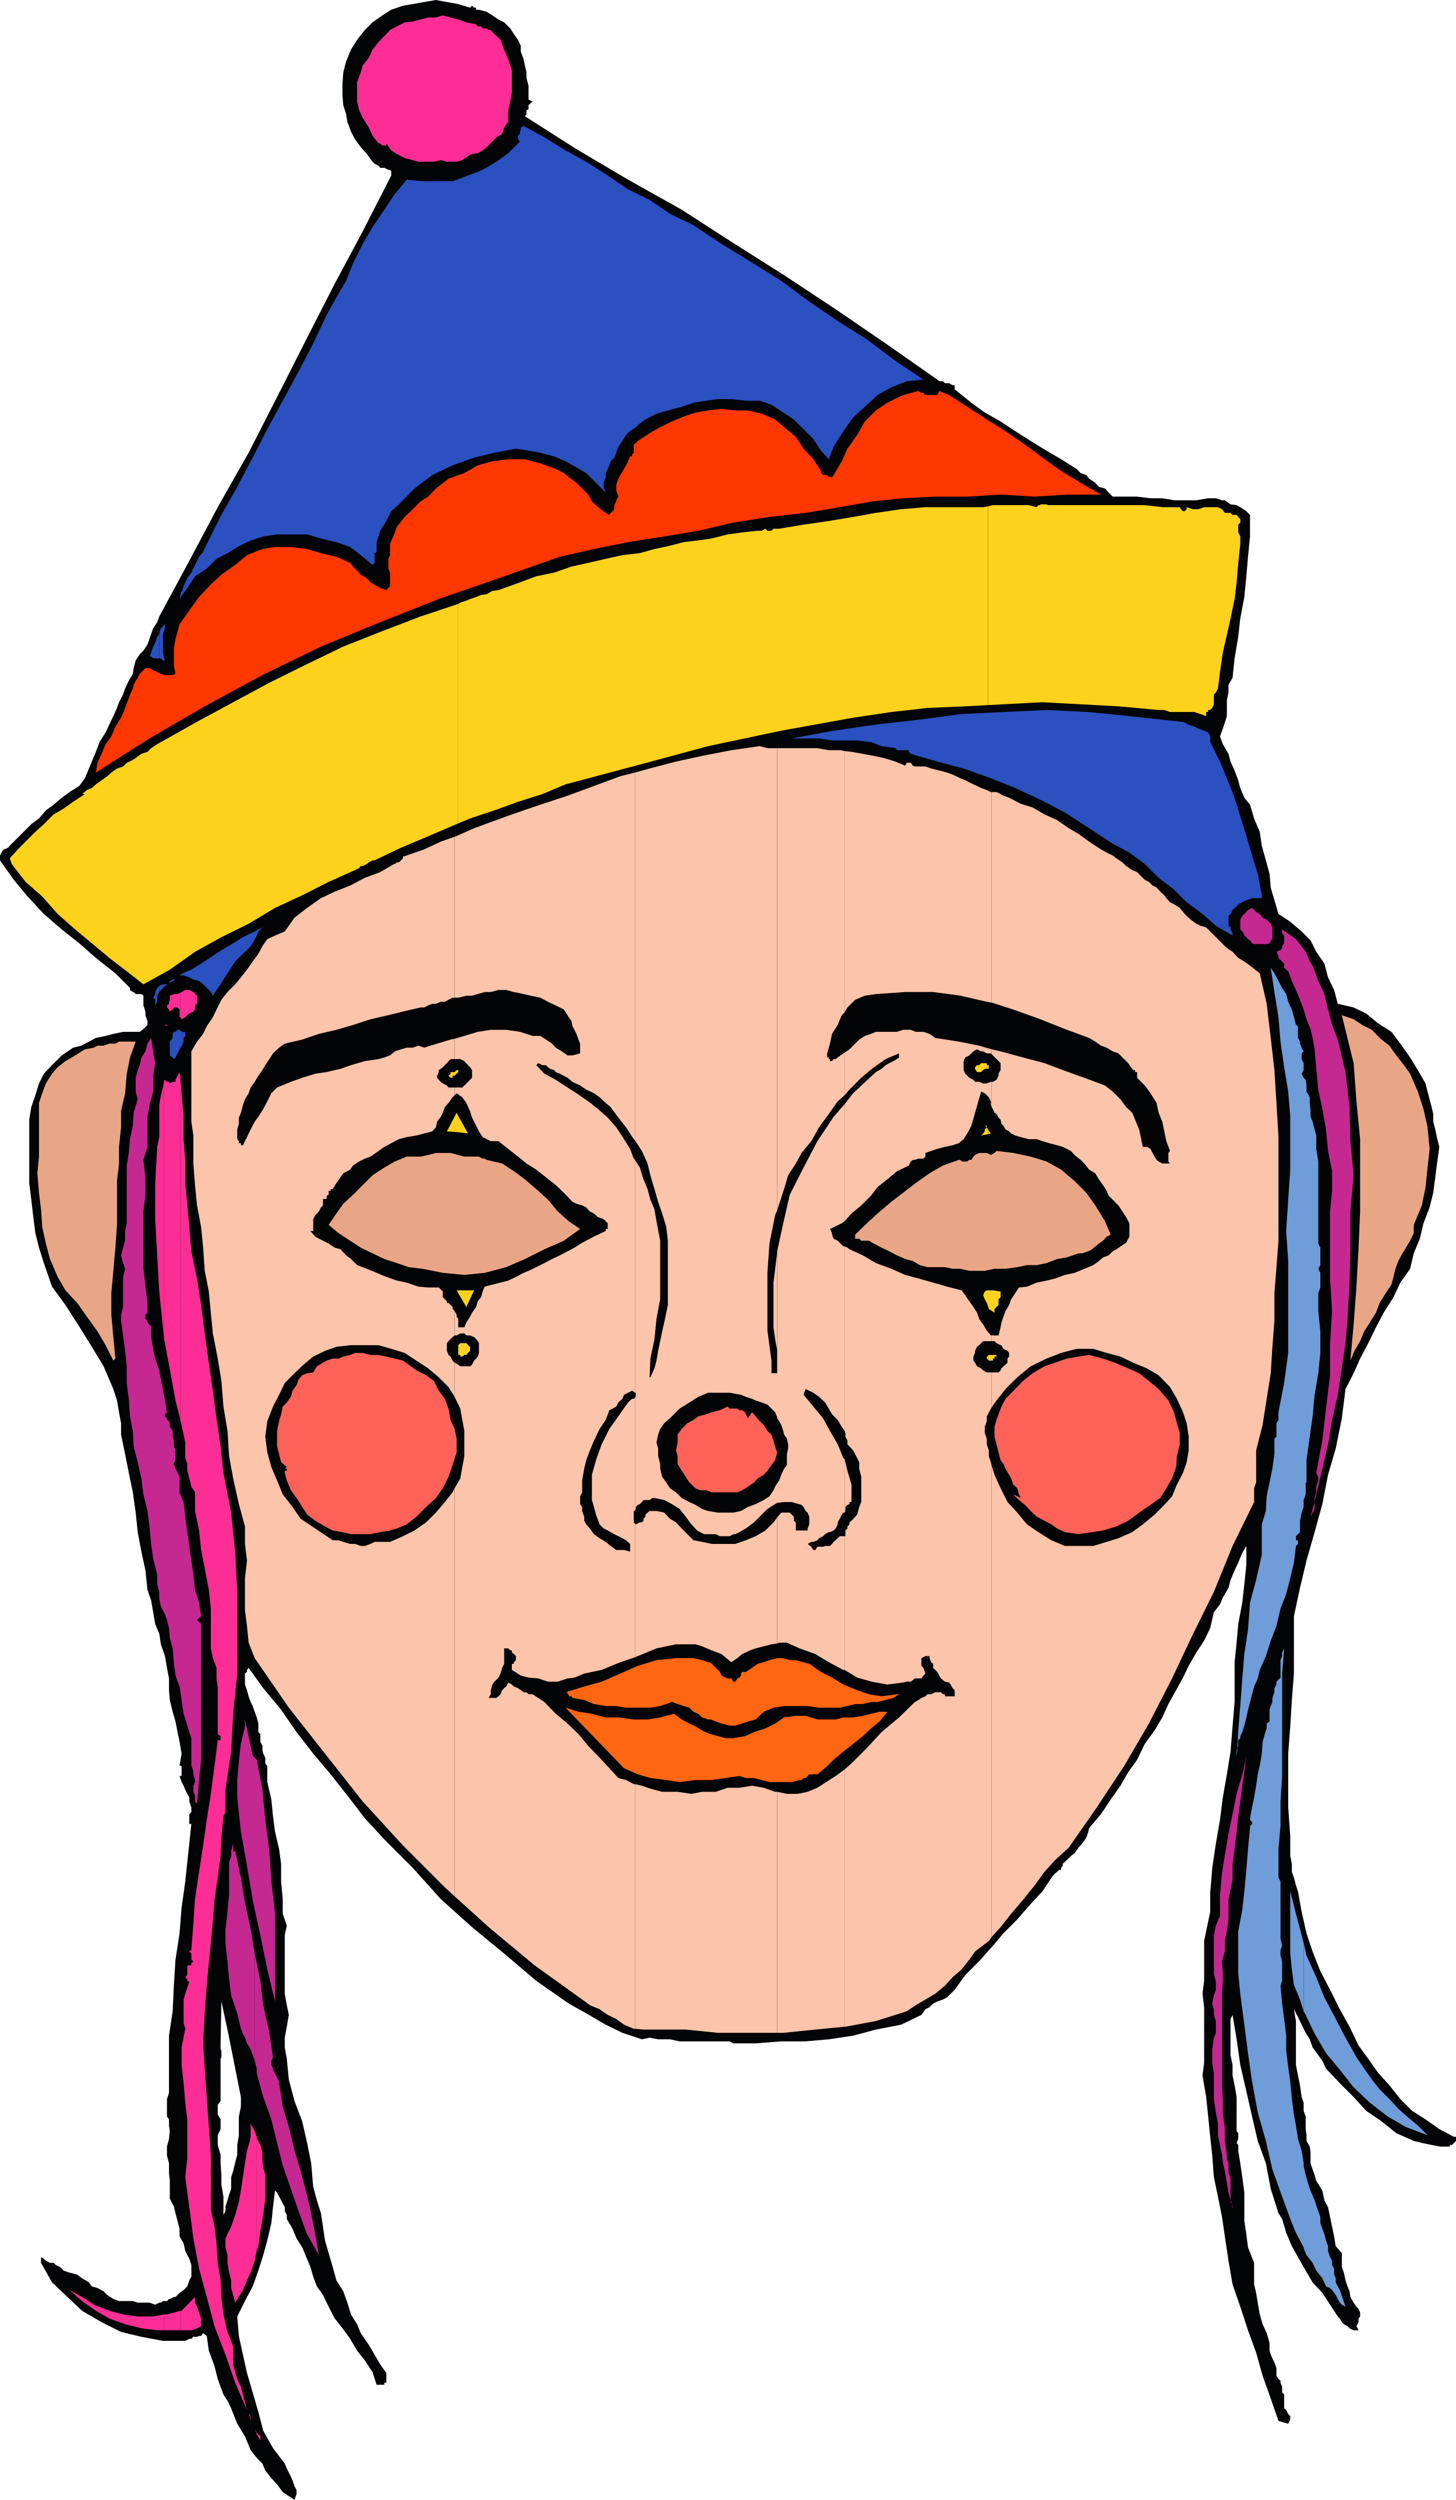 <svg xmlns="http://www.w3.org/2000/svg" width="358.398" height="615.098"><path fill="#030405" d="m56.2 591.098.698 1.5 1.5 3.8 1.899 3.102 1.402 3.398 1.5 1.899 1.399 1.402.699 1.7 1.5 1.898 1.402 1.5 1.399 1.902 1.5 1 1.402.899.5-1.399v-1l-.5-.902-.5-1.5-.402-.899-1-2-.5-1.199-2.899-3.8-2.402-4.301-1.2-4.598-1.398-4.8-1.402-4.802-1-4.5-1-4.601-.399-4.797 1.899-3.8 1.902-3.602 1.399-3.899 1.199-3.8 1-3.602 1-4.297.402-3.902.5-4.098.5.5.5 1 .5.898.399.801.5.899v1l.5.902v1L72 548.398l1 2.399L74.398 553l2 4.797.7 2.402.902 2.399 1.5 2.101 1.398 2.899 1.5 2.902 1.899 2.398 1.902 2.602 1.7 2.898 1.898 2.399 1.902 2.902 1 3.098h1.899v-.5h.5v-2.399l-1.5-2.101-1.399-2.399L90.797 577l-2-2.902-.899-2.2-1.5-2.398-.898-2.902-1-2.801-1.703-2.7-.899-3.3-1-3.399-.898-3.101-.5-3.399-.5-3.3-1-3.2-.902-3.3-.5-5.801-1-5-1.2-5.297-1.898-5-1.402-5.3-.5-5.102-.5-2.801v-2.399l.5-2.699.5-2.902-.5-2.399-.5-2.8v-14.399l.5-2.402-1-2.899v-3.601L69.199 463v-4.402L68.7 455l-1-4.3-.5-3.802-.402-4.101-1-4.297v-3.902l-.5-.7V432.5l-.5-1-.2-.902v-1l-.5-1v-1.899l-.5-.5v-2.101l-.398-1.5-.5-1.399-.5-1.402-.5-1-.5-1.399-.402-1.5-.5-1.398v-2.703l.5-.399v-.5l.402-.5 3.598 5 4.402 5.301L73 426.2l4.098 5.301 4.3 5.098 4.102 5.199 4.297 5.601 4.8 5.2 7 7 6.903 7.699 7.7 6.902 7.898 6.5 7.902 6.7 8 5.601 4.297 2.398 4.8 2.801 4.102 2 4.801 1.598 1.898-.399 2.102.399h2.898l2.399.5h12.3l.903.5h5.5l6.297-.5h6l5.703-.5 6-.899 5.598-1.5 6.199-1.199 5-2.402 1-1.399 1-.5.902-.898 1-.5 1.399-.5 1-.5 1.902-1.902 2.598-3.598 3.402-3.402 3.398-3.801L247 475.7l3.398-3.402 3.301-3.797 2.899-3.102 2.601-3.898.5-.5.5-.402.5-.5h.5v-.5l.399-.5v-.5l1-.899 1-1 .902-.699 1-1.402.898-1 1-1.399.5-1.5.2-.902 2.902-3.399 2.398-3.601 2.399-3.399 1.902-3.3 2.2-3.098 1.898-3.902 2.402-3.301 1.899-3.2 1.5-3.3 1.902-3.399 1.7-3.101 1.398-2.899 1.902-3.3 1.898-2.899 1.5-3.101.899-3.899 1.5-1.902.703-1.7 1.398-2.398.5-1.902 1-2.399.899-1.898 1-2.402 1-1.7V385l-.5 4.797-.5 4.5-1 5.3-.399 4.602-.5 4.801v9.797l-.5 6-.5 6.203-.898 5.598-1 5.699-.703 5.5-1 5.8-.899 6-.5 6.2v4.601l-.5 2.399-.5 2.402-.5 2.399v9.8l-.398 3.2.398 3.3v13.7l-.398 3.101.898 5.301.5 4.797.5 5 .5 4.601.399 5.301 1 4.801 1 5 .703 4.797.898 6 1 5.8 1.899 5.5 1.902 5.801 2 5.5 1.598 5.7 2 5.601 1.902 5.5 2.399.7.5-1v-.899l-.5-.5-.5-1-.5-.402v-3.399l-.5-.5v-1.402l-.399-1v-.5l-.5-.399-.5-.8v-1.899l-.5-1.402-.5-1-.402-.899-.297-1V576.5l-.703-2.402-1-2.2-.7-2.398-.5-2.902-.398-2.399-.5-2.101v-5.301L307.2 553l-.402-3.203-.5-3.297v-7l-.5-3.8-.5-3.403-.5-3.098v-1.402l-.399-.5.399-1v-1.399l-.399-.5V516l-.5-2.902-.5-2.399v-2.601l-.5-2.399v-8.902l.5-1 1 6 .899 6.3 1.5 6.5 1.402 6.2 1.399 6 2 5.5 1.199 6.3 1.902 6 .899 1.403 1 3.398L318 552.7l1.5 2.7 1.898 3.3 1.7 2.899 2.402 2.601 1.898 2.899 1.899 2.902.5.5.5.898.5.5.902.5.5.5 1 .5h1.2l-.5-1 .5-1v-.898l.398-.5v-1l-.399-.902-.5-.5-.699-1-.8-1.399-.2-1.402-.5-1.2-.5-1.5-.402-1.898-.5-1.402v-3.399l-1.5-1.699-.399-2.402-1-4.797-.5-2.402-.898-1.7-.5-2.398-1.5-2.402-.402-1.399-.5-1.402-.5-1.5V529.7l-.2-1.5-.8-1.402v-1.399l-.2-1.5v-3.101l-.5-1.399v-2l-.5-1.398-.398-2.902-.5-2.399-.5-2.601v-10.801l-.5-2.899 1 1.899.898 1.902 1 2 1 1.598.7 2 1.402 1.902 1 1.399.898 1.902 3.399 3.598 3.402 3.402 3.098 3.398 3.8 2.602 3.602 2.898 4.301 1.899 2 .5 2.398.5 2.102.402h2.398v-.402h.5l1-1v-1h-.5l-3.601-1.899-3.399-2.398-3.3-2.102-2.899-2.898-2.699-3.402-2.8-3.098-2.403-3.402-2.399-3.301-2.199-4.598-2.402-4.3-2.399-4.801L325 485l-1.902-4.8-1.5-4.5-1.2-5.302-.898-5-.5-1.5-.5-1.898-.5-1.402v-2l-.402-1.899v-5l-.5-7V431.5l.5-6.703.402-6.5.5-6.5v-14.098l1.5-7 1.598-6.699 2-7 1.902-6.902 1.398-7.2 1.899-6.5 1.5-7.398.902-7.203 2-3.899 1.598-3.601 2-3.797 1.902-3.902 1.899-3.598 2.402-3.8 1.7-3.602 2.398-3.399.902-3.8 1.5-3.602.898-3.797 1.5-3.902.899-3.598.5-3.8.5-3.903.5-3.598-.5-1.902-.5-2.399-.5-1.898v-1.902l-.399-1.7-.5-1.898-.5-1.902-.5-2-1.898-3.301-1.902-3.098-2.399-3.402-2.199-2.899-3.3-2.101-2.903-2.399-3.098-1.5-3.902-.898-.899-3.402-1.5-3.098-.898-3.402-2-2.899-1.402-2.8-2.2-2.2-2.8-2.402-2.899-1.899-1-3.398-.902-3.102L312.5 215l-.902-3.3-1-3.602-.5-3.399-1.399-3.3-1-3.399-1.402-1.703-1-2.399-.5-1.898-.899-2.402-1-2.2-.5-1.898-1.398-2.402-.703-1.899.703-1.902.5-1.5.5-1.598v-3.902l.398-1.899V168.5l1-1.703.5-4.797.899-5.3.5-4.5 1-5.302.5-5.101.402-4.797.5-5v-5.3l-.902-.903-1.5-1-.899-.5-1.5-.2-1.398-1h-.703l-1.5-.5h-1.899l-2.898.5H289l-2.902-.5h-2.899l-3.3-.398h-6l-1-1-.899-1-1.5-.402-.902-1-1.5-1-.7-.899-1.398-.5-1-1-3.8-2.398-3.602-2.102-3.899-2.398-3.8-2.402-3.602-2.399-3.899-2.199-3.3-2.402-3.598-2.899-.5-.402v-1h-.5l-.902-.5h-1l-.5-.5h-.899l-.5-.399L218 84.5l-12.3-8.402-12.7-8.399-12.5-7.902-12.703-8.2-13.2-7.398-12.699-7.5-12.699-8.101.399-.5v-1l.5-.2v-1l.5-.5.5-.398-1-.5v-3.402l-.5-1.899v-1.402l-.399-1.7-.3-1.5-.7-1.898v-1.402l-.699-1.5-1-1.399L125.598 7l-1.5-1.5-1.399-.703-1.5-1-1.402-.899-1.899-.5h-.699v-.5h-.5l-.5-.5-.5.5L112.797 1 110 .5l-2.703-.5-2.899.5-2.8.5-2.399.398-2.902 1-2.2 1.399L91.7 5.5l-1.902 1.898-1.899 2.399-1.5 2.402-1.199 2.899-.699 2.699-.203 2.8V23.5l.203 2.398.7 2.2.3 1.902.898 2.398 1 1.899 1.399 1.902 1.5 1.7 1.402 1.898.5.5 1 .5.399.5h1l1 .5H96l.297.402v1l-7 13.7-6.899 12.898-7 13.703L68.2 97.7l-7 13.698-5 8.801v380.2L59.297 516v2.398l-.5 2.399v4.601l-.399 2.399v2.402l-.5 1.899-.5 2.101-.5 1.5v2.899l-.5 1.402-.199.7v50.398"/><path fill="#030405" d="m56.2 540.7-.2.698-.5 1.5v1.2L55 545v-4.5l-.5-2.902v-2.399l-.203-2.902v-2.098l-.7-2.402v-2.399l.7-1.5V521.5l-.7-1.203v-2.399l.7-.898v-10.402l.203-.399v-1.5l-.203-.5v-1.402L54.5 492.5l1.7 7.898V120.2l-2.602 4.598-7 13.203-7.399 13.7-.5 1.398-1 1.5-.5 1.402-.402 1.2-.5 1.398-1 1.5-.899.902-1 1.5-.5 1.898-.199 1.399-1 1.703-.902 1.898-.5 1.5-1 1.899-.5 1.402-.899 2-1 2.098L26 180.2l-1.5 2.399-.902 2.402-1 2.398-.7 1.7-1 2.402-1.398 1.898-2.402 1.5-1.899 1.399-2 1.703-1.902 1.398-1.7 2-1.898 1.399-5.3 5.3-.399.5L1 209l-.5.5-.5 1v1.2l3.398 4.8 3.399 4.098 4 4.3 4.402 3.801 4.301 3.399 4.098 3.601 4.8 3.801L32 243.098v.5l.7.5h.198l.5.5h1.399l.5.402v2.398l.5 1.5v.899l.5 1.5v.902l-1 1-.899.7h-4.101l-2.399.5-1.898.5-2.402.5-1.7.898-1.898 1-2 .5-2.8 1.902-2.403 2.399-2 2.101-1.2 2.399L8.7 269.5l-1 2.898-.5 3.102v15.598l.5 4.101.5 4.301.5 3.898.899 3.602 1.199 3.797 2 5.8 3.3 4.5 3.403 5.301 3.098 5L25.5 336.2l2.398 5.598.899 2.8.5 2.903.5 2.7v2.8l1 4.797.902 4.601 1 4.801.7 5 .5 4.801.898 4.797 1 4.601.5 4.801.902 2.598.5 2.902.5 2.899 1 2.402.399 2.598 1 2.902.5 2.898.5 2.602v2.898l.199 2.399.703 2.902.7 2.399.5 2.601.5 2.399.5 2.902-.5 2.898.5.2V437h-.5l.5 1.5.5.898.398 1 .5 1 .5.899v1l.5 1.402v1.2l-.5.5v2.398h.5L45.598 463l-.899 6.398-.5 6.301-1 6.5-.402 6.399-.297 6.3-.902 6V515l-.5 1.5v4.297l.5.703v1.5l.199 1.398-.2 1.899-.5 1.902v2.2l.5 1.898v2.402l.2 1.899V541l1 1.898.402 1.7.5 1.902.5 1.898v1.899l1 1.703.399 1.898 1 1.899.5 1.5v2.902l-.5.899-.5 1.5-.899.902-1 .7-1 1h-.402l-1 .5h-.2l-.5.5h-1l-.5.398H39.2l-1 .5-1.402-.5h-2.899l-1.199-.399h-3.402l-1.399-.5-1.5-1-.898-.902L24 563l-1.402-.402-.7-1-1.699-1-1.199-.899-1.902-.5-1.5-.5-.399-.5-.5-.402-1-.5-.5-.5h-.902l-1-.5-.5-.5-.7-.399v1.399l2.7 4.8 3.8 3.602 3.602 3.399 4.801 2.8 4.797 2.399 5 1.203 5.3 1h5.5l1-.5h.5l.5-.5h.903l.5-.203h.5l.5-.7.898.7.5 3.601 1.399 3.801.8 3.2 1.403 3.8 1.2 1.899v-50.399"/><path fill="#ff3700" d="m231.2 96.2 2.398 1 4.5 2.898 4.8 3.101 4.602 2.899 4.797 3.3 4.3 3.2 4.602 3.3 4.801 2.899 5 2.902h-8.402l-7.899.5-8.402-.5-8.2.5H230.2l-7.902.399-7.7.8-7.898 1.399-8.402 1.402-8.899 1-8.898 1.399-8.602 2L163.5 132l-8.902 1.398-8.399 1.7-8.402 1.902-15.098 5.297L108 147.398l-14.402 5.7-14.598 6-14.402 7-14.2 7.699-13.601 7.902-13.2 8.399.403-2.399 1-2.199 1-2.402 1.398-1.899 1-2.402 1.399-2.2 1-2.398.902-2.402.301-.899.7-1.5.198-.898.5-1 .5-.703.5-1 1.399-1.399h1l.902.5 1 .5.899.399 1 .3H42.5l.7-.3-.403-1.899v-4.3l.402-2.399 1-3.601 2.399-3.399L49 146.9l2.898-3.102 2.602-2.399L57.898 139l2.899-2.402 3.8-1.5 3.102-.5h3.899l4 .5 3.402 1 3.797.902 3.402 1.5.7.898 1 1 .898 1 1.5.899.902 1 1.5.902.899.5 1.5.5.902-1v-3.3l-.402-1V137.5l.402-.902v-2.7l1-2.398.7-1.902 1.898-2.399 2-1.902 1.902-1.899 1.898-1.199 1.899-2 3.101-2.402 3.899-1.399 3.3-1.898 3.602-1 3.899-.5h4.101l3.801 1 3.797 1.398 2 1 1.203 1 1.898 1.399 1.399 1.402 1.5 1.5.902 1.7 1.5 1.398 1.899 1.402.902.5.297-.5.5-.402.402-.5v-1l.5-.899v-.3l.5-.899-.5-1.5v-1.402l.5-1.5.5-.899.899-1.5.5-.898.5-1 .5-1.203h.5v-.5l.402-.399v-2l.5-.398.5-.5 2.898-1.902 2.602-1.5 2.898-1.399 2.899-1.199 2.902-1 3.098-.5 3.3-.402L181 101h3.098l3.402.797 3.297 1.402 2.203 1.899 2.898 2.402 1.899 2.898 2.402 2.602 1.899 2.898v.5l.5.5h1l.402.5h.797l.402-.5 2-3.398 1.399-3.102L211 107l1.898-3.3 2.7-2.7 2.8-1.902 3.899-1.899 3.8-1 .7.5h.5l.5.5h2.902l.5-1"/><path fill="#fcc4aa" d="m111.898 466.598 8.399 7.601 11.3 9.399 11.7 8.402 1.902 1.398 2.399 1 2 1.399 2.101 1 1.899 1.402 2.402 1h.297V439H156l-1.902-1-1.899-.5-2.199-2.402-2.402-2.598-2.801-2.902-2.399-2.899-2.699-2.601-2.902-2.399-2.797-2.902-2.902-1.899h-1l-.5-.5h-.7l-1.398-1-1-.398-.5-.5-.902-.5-.5 1-.5.398-.5.5-.399 1-.5.5-.5.399h-1.902l.5-.899v-1l.402-1.398.5-.703 1-1 .5-1 .399-1.399.5-1v-3.8h1l.5.5H126v.5l.5.402.5.5v1l-.5.5v.398h-.5v1.5l2.2 1.399 1.898.5 2.402.203 2.398.797h2.399l2.402-.797 1.7-.203 2.398-1 4.3-.899L152.7 409l3.598-1.203v-32.899l-.297-.3v-2.801h.297v-27.899l-.297.301h-.402l-.5.399-.5.5-2.399 3.402-2.199 3.098-1.902 3.8-1.399 3.899-1 3.601v6.2l.5 1.699.5 1.902.899 2.399 1 1 1 .5.699.402.902.5 2 1 .899.5 1 .898v1.899l-1.5-.399H151.7l-1.402-1-1.2-1-1.5-.898-1.398-1-1-1.402-.902-1-.5-.899v-1l-.5-1.402v-1l-.5-.7V368.2l.5-1v-2.902l.5-2.899.5-2.101.902-2.399 1-2.398 1.399-2.902 1.5-2.2L150 347l.797-.402.902-.5.5-1 1-.899.399-1 2-1 .699.5v-57.3l-.297-.301-.902-2.399-1.5-2.402-1.899-2.899-2.101-2.398-2.399-2.102-2.402-1.898-2.899-2-2.199-1.402-2.902-1.899-2.797-1.5-2-2.101.5-.5 1 .5h.898l.5.5.5.402 1 .297.399.5 1 .402 1.902 1 1.2 1 1.898.899 1.5 1 1.902.902 1.399 1 1.5 1.398 1.199 1 1.902 2.602 1.899 2.398 1.902 2.899.297.3v-90.5l-3.598.903-13 4.797L133 198l-4.102 1.398-4.3 1.5-3.801 1.399-4.098 1.5-4.3 1.902-.5.2V245.5h.898l2-.5h1.402l1.399-.402 1.699-.5h1.5l1.902-.5h1.899l1.902.5 2.398.5 1.7.402 2.402.5 1.898 1 1.899.898 2 1 1.203 1.899.7 1 .198 1.203.5.898.5 1 .5 1.399.399 1v2.402l-1.899.5H139.7l-1.402-1-1.5-.902-.899-1-1.5-1-1.398-.899h-1.902l-3.098-1-3.402-.5h-3.801l-3.2.5-3.3 1-2.399.7v5h1.399l1 .5.902 1 .5.5.5.699v1.902l-1 1-.402.399-1 1h-1.899v1.902l.5-.5 1.399 1 1 1.398.902 2 .5 1.602 1.7 3.398.898 1.399 2 1h1.902l2.399 1.902 2.402 1.899 2.098 1.699 2.402 1.5 2.398 1.902 2.399 1.899 2 1.902 2.101 2.2 1 .5 1.399.398 1 .5.902 1 1 .5 1 .902 1.399.5 1 1v1.398h-.5v.5l-1.899.899-2 1-1.902 1-1.899 1.203-1.699.898-1.902 1-1.899.899-1.898 1-2 1-1.902.902-1.2.5-1.898 1-1.902.899-1.899.5-2 .5-1.902.5-.5 1.199-.399 1.402-.8 1-.399 1.399-1 1.402-.5 1-.902 1.398-.5 1.2h-1.5V324.5l-.399-.5v-.5l-.5-.902v6h.5l.899-.5h1l.5.5h.902l1 .402.5.5.399.5.3.5v2.398l-.3.899-.399.5-.5.5-.5 1-.5.402h-2.402l-.5-.402-.899-.5v8.402l1.399 2.899.5 2.8.5 2.7v6.199l-.5 2.703-.5 2.797-1.399 2.402v100.399"/><path fill="#fcc4aa" d="m111.898 366.2-.5 1-1.898 2.398-2.203 2.601-2.399 2.399-2.898 2L99.2 378l-3.2 1.398h-3.8l-1 .5-1.403.5h-1l-1.399-.5H86.2l-1.699-.5-1.203-.398h-1.399L74 373.7l-2-2.903-2.402-3.098-1.399-3.402L66.797 361l-1-3.602-.5-3.898.5-3.8 1.402-3.602 1.5-2.899 1.399-2.902 2.402-2.399 2.2-2.101 2.398-2L80 332.398l2.797-1 3.402-.398h7l3.098.898 3.3 1 2.903 1.899 2.898 1.902 2.602 2.2 2.398 2.398 1.5 2.402v-8.402l-.5-.5-.5-1-.5-.399-.398-1V330.5l.398-.5 1-1 .5-.402v-6l-.5-.5v-.5l-1-1H110v-.399l-1-1v-1.402l-1-1h-2.602l-2.398-.2-2.902-1-2.399-.5-2.601-.898-2.399-1-2.402-1-2.399-.902-1.5-1.5-1.199-.899-1.402-1.5-1.399-.398-1.5-1-1.398-.703-1.902-1-1.2-1.399h.7V300l.5-1 .902-.902.5-1 .5-.5V295h.898v-.8l.5-.2v-1h.5v-.402h.5l.899-1.5 1-1.399.703-1 1.7-.902.698-1 1.5-1 1.399-.7 1.402-.5 2-1.398 1.399-1 1.699-.902 1.902-1 1.899-.5 2.402-.399 1.898-.5 2-.5.899-1 .3-1.398.903-1.203.5-1 .5-1.399.898-1 1-1.398.5-.5v-1.902h-1.5l-.398-.5-1-.5-.5-.399-.5-.5-.402-.5v-.5l.402-.902v-.5l.5-.297.5-.402 1-1 .898-1h1v-5l-1 .199-3.3 1-3.2 1-1.398-.5-1.402.5h-1.5l-1.399.402-1.5.5-1.199 1-1.402.5-1.399.399-3.402.5-3.399 1-2.601.902-3.399.797-2.8.402-3.2 1-2.8 1-3.399 1.399L66.797 269l-1 2-1 1.898-1.2 1.899L62.7 276l-1 1.898-.902 1.899-1 2h-.5v-.5h-.5v-.5l-.399-.5v-2.399l.399-1.398V275l.5-1.203.5-1.899.5-1.398.902-1.5.5-1.402 1-1.399.899-1.5 1-1.402.699-1.2 1-1.5.902-1.398 1.5-1.402 1.399-1 4.3-1 4.102-1.399 4.297-1 4.101-1.199 4.301-1.402 4.399-1 3.601-.899 4.301-1h.898l1-.5 1-.398h.899l1.203-.5h1l.898-.5 1-.5h.5v-39.602l-3.398 1.2-4.102 1.902-4.3 1.5-.5.2H99.2v.5l-1 1h-.5l-.5.398H97l-3.402 2L89.797 216l-3.598 1.898-3.8 1.5L79 221l-3.402 2.398-3.098 2.399-2.402 3.402-2.399 1-1.902.899-1.2 1.699-1 1.902-1.398 1.899-1.402 2-1.5 1.902-1.399 1.7L56 244.097 54.5 246l-1.203 2.398-.899 1.899-1.5 2.203-.898 1.898-1.5 1.899-1.402 2.402V276l.5 3.398v6.899l.402 5.3.5 5 1 5.301L50 307l.398 5.7 1 5.097.5 5.203.5 5.098 1.2 6.199.902 5.5.5 6.3 1 6 .398 6.2 1 5.5 1.399 6.3 1.5 5.5v4.301l.5 4.102-.5 4.297v7.902l.5 3.899.402 4.101L62.7 408l8.399 12.2L80 431.5l9.297 11.797 9.902 10.8 10.301 10.301 2.398 2.2V366.199M156.297 499.2l2.101.198h10.399l7.902.801h14.598v-59.3h-.5l-2.797-1-2.902-.5-3.098.5h-2.902l-2.899 1h-3.402l-2.598.5-3.402-.5H163l-1.902-.5-1.7-.5-1.398-.5-1.703-.399v60.2m0-91.403.703-.297 4.598-1.902 2.402-.5 2.398-.5h4.801l1.598.5 2.402 1 2.399.902 2.402 2 1.5-1 1.2-1 1.898-.902 1.402-.5 2-.5 1.898-.5 1.399-.2v-31l-.899 1.2-2 2L186 378l-2.402 1-2.598.898h-5.8l-2.403-.5-2.098-.398-2.902-2.902-1.399-1.5-1.5-.899-1.398-1.5-1.902-.402h-1.7l-.5.402-.5.5v.5l-.5.5v.5l-.398.399h-.5l-1 .5-.203-.2v32.899"/><path fill="#fcc4aa" d="m156.297 371.797.203-.5v-.5l.5-.5.5-.2.5-.5.398-.5h1.5l.7-.5h.5l2.402.5 1.898 1 1.899 1.2 1.5 1.902 1.402 1.899 1.399 1.5 1.699.902h2.902l1 .5h2.399l.902-.5h.5l1-.5 1.598-.902 2-1.5 1.402-1.399 1.898-1.902 1.899-1.2.5-.3V365l-.5.797-.399.902-1 1.5-1.398.899-2 1-1.902.699-1.7 1-1.898.402h-3.8l-2.403-.402-1.5-.5-1.598-1-1.5-.7-1.902-1-1.399-1.398-1.5-1-.898-1.402-1-1.399-.5-2V360.2l-.5-1.902v-1.899l-.402-1.398.402-2 .5-1.402 1-1.399 1.898-1.699 1.899-1.902 2.402-1.5 2.2-1.399 2.398-1h5.3l2.801.5 1.2.5 1.5.5.902.399 1.5.5 1.398.5 1 1 .899.902.5 1.2v-10.802h-1.399v-3.101l-1-7.399V313.2l.5-7.199 1.399-7 .5-1.203v-113.7h-2.399l-1.898-.5-7 1-7.203 1.403-6.399 1.398-6.5 1.7-3.601 1v90.5L158 283.2l1.398 3.098.7 2.902 1 3.399.902 3.101 1 2.899 1 3.3.398 3.399v15.8L164 323l-.5 2.398-.5 2.2-.5 2.402-.5 2.398-.402 2.399-.5 1.902-1 2.2h-.2l.2-4.602 1-4.797.5-5 .902-4.8v-14.403l-.902-4.797-.5-2.902-1-2.399-.7-2.601-1-2.399-.898-2.902-1.203-1.899V342.7h.203v1l-.203.2v27.898m35 128.402h1.5l7.902-.802 7.2-.699v-63.3l-2.2 1.601-4.5 2.898-2.402 1-2.399.5H193.7l-2.402-.5V500.2m-.001-95.802.5-.199h1.902l3.098 1.399 3.902 1.402 3.301 2 3.598 1.898h.3V378H206.7l-.5.5-1 .898-.402.5-.5.5h-1.2l-.5.2H201.2l-.5.8h-.5l-.5-.8-.902-.7.902-.5h.5l1-.398.399-.5 1-.5.5-.5.902-.5h.297l.902-.402.5-.5.5-1v-.5l.5-.899.5-1 .399-.5h.3V359l-.3-.203-1.399-3.399-1.902-3.3-1.7-3.098-2.398-2.902-2.402-2.899.5-1.402 1.902.902 1.399 1 1.5 1.399.902 1.5.797 1.402 1.402 1.398 1 1.7.7 1v-45.399h-.301l-.899-.902-.5-.5-1-.5-.402-1v-.399l-.5-1L207.2 301l.7-.5v-28.8l-2.7 3.097-4 6-3.402 6.5-3.399 6.703-1.601 7-1.5 6.898V349l.5.7.5.898.5 1.5.203.902.7 1 .3 1.398v1l-.3 1.399v2.703l-.7.898-.703 1.5-.5 1.399-.5.703v4.797l1.703-.2h1.898l2.399.7.5.5.5 1 .5.402.402 1v1.899l-.402 1v.5h-2.899v-2l-.5-.399v-1l-1-1h-2.101l-1 1.2v31"/><path fill="#fcc4aa" d="m191.297 308.2-.899 7.398v11l.399 2.902.5 2.7v-24m0-10.403 1.703-5.2 1-3.398 1.898-2.902 1.399-2.598 2.402-2.902 1.899-3.399 2.402-3.3 2.2-3.098 1.698-1.5V259l-.3.2-1.399 1-.5.398h-.5l-.402.5h-.5v-.5H204v-.399h-.402v-1l.699-2.402.5-2.399 1.402-2.199 1-2.402.7-.7v-64.3l-1.2-.2H204l-2.8-.5h-9.903v113.7M207.898 498.7h.2l7.5-1.403 7.601-2.399 2.2-1.5 2.398-1.398 2.402-1.402 2.399-2 1.902-2.098 2.2-1.902 1.898-2.399 1.402-2 3.398-2.601.7-1V360.699l-.2-.902-.5-1.5v-1.399l-.5-1.5V354l-.5-1.402v-1.5l.5-1.399V348.5l1.2-2.203v-8.598h-1.2l-.898-.5-.5-.5-1-.5-.5-.902-.402-.5v-1l.402-.899v-.5l.5-1 .5-.398 1-1h2.098v-1.402h-.2l-1-1.2-.898-1.5-1-1.398-.5-1.5-.902-1.402-1-1.399-1-1.5-.899-1.199-3.601-.902-3.399-1-3.601-1-3.301-.899-3.399-1.5-3.8-1.402-3.2-1.899-3.3-1.5-.5-.398-.7-.3v45.398l.2.5v.902l.5 1v.898l.5.5.902 1 .5.899 1 2v1.601l.5 2v6.2l-.5 1.199-.5 1.902-1.402 1.5-.5.399v.5l-.5.5v.5l-.5.5V378h-.2v32.898l3.102 1.899 3.598 1 3.8.703 3.899-.5.902-.203h1l1-.797h1.598l.5-.703.5-.5-.5-1.399-.5-.5V408l1-.5h1v.5l.402 1 .5.398v1l1 1 .5.899.399.703 1 .797 1 .203.402.5.5.898.5.5v1.5h-2.402v-.5h-.5l-.5-.5h-1.399l-1 .5h-.902l-.5.5-1 .399-.7.5-.898.5-3.902 3.8L217 426.2l-3.602 3.899-3.8 3.8-1.7 1.5V498.7"/><path fill="#fcc4aa" d="m207.898 372.2.2-.403v-1l.5-.5.5-.2v-.5h.5v-4.3l-1-3.399-.7-2.898v13.2m0-71.7 1.7-1.902 2.402-2 2.398-2.399 1.602-2.101 2.398-1.899 2.399-2 2.902-1.402.5-1 .5-.399h.5l.899-.3h1.199l.5-.5v-.899l1.402-.5 1.5-.5 1.899-.5 1.902-.402 1.5-.5 1.2-1 .898-1.399 1-1.898 2.402-8.402.898.402 1 1 .5 1v.898l.2.5V266.2h-.2l-1 .399H242l-1-.399h-1l-.402-.5-1-.5-1-1-.399-.902v-2.2l.399-.898 1-.5 1-1 .902-.5 1 .5h.5l.898.5h1l.2.2v-1.2l-3.098-.902-5-1-5.8-.899-1.403-1-1.5-.5h-1.899l-1.199-.5h-1.902l-1.5.5h-5.2l-1.199.5-1.5.5-1.398.899-2.402 2.402-1.2.801v10.5l1.2-1.402L212 265.2l2.598-2.199 3.402-2.402 3.297-1.399v1l-.5.399-.899.5-1 .5-.898.5-1 .902-.5.297-.902.5L210 269l-2.102 2.7v28.8m0-51.402.7-1.2L210.5 246l2.398-1 2.7-.402 7.199-.5h6.902l6.7.902 6.5 1.5 1.199.2v-51.802h-.2l-1-.5-1.398-.5-1-.5-.902-.398-2-1-1.2-.5-1.898-.902-1.402-.5-1.899-.5-2-.5-1.402-.5h-2.598l-.5-.2-.5-.699h-1l-.402.7-2.399-1-2.898-.899-2.402-.5-2.7-.5-2.8-.5-1.7-.203v64.3"/><path fill="#fcc4aa" d="m244.098 476.598 2.199-2.399 2.601-3.3 2.899-3.399 2.902-3.602 2.399-3.3 2.601-2.899 3.399-3.101 6.902-9.899 6.797-10.3 6-10.301L288.5 413l5.098-10.8 5.199-10.5 4.601-11.302 5.301-10.8v-3.399l.5-1.402v-7.899l1.598-6.3 1-6.399 1-6.3.402-6.5.5-6.399v-6.8l.5-6.403.5-6.5v-25.5l-.5-8.399-.5-8.101-.902-7.899-1-8.398-1.7-7.5-2.398-1.902-1.402-1-1.5-.899-1.399-1.5-1.398-.902-1.203-1.2-3.899-3.898-1.398-.402-1-.5-1.402-1-1-.899-.899-1-.8-1L289 222.5l-1-.5-.902-1-.5-.703-1-.899-.899-1-1-.5-.902-.898-1-.5-1-1-.899-.902-1.199-.5-1.5-1-.902-.899-1.5-1-.899-.699-1.5-.703L271 209l-2.902-1.902-2.598-1.899-2.402-1.402-2.899-2-3.101-1.399-2.899-1.699-2.902-.902-2.899-1.5-1.398-.5-.703-.399-1-.5h-1.2V246.7l5.301 1.7 6.7 2.398 6 2.402 6 2.2 1.5.898 1.402 1 1.398.5 1.5.902 1.399.5 1 1 1.402 1.399 1 1.402.2.297h.5v.5h.5v1.402l1.898 1.899 1.402 1.902 1.5 2.398.5 2.399.899 2.203 1 4.797.902 2.402-.402.5v2.098l.402.5h-1.902l-.899-.5-.5-.399-.5-.8-.5-.899-.5-1-.902-.5h-1l-.5-2.402-.399-1.899-1-2.398-.699-1.703-1.5-1.399-1.402-1.898-1.899-1.902-1.898-1.5-5.102-1.899-5.3-1.902-4.5-1.7-5.301-1.398-5.5-1.5-2.2-.5v1.2l2.2 2.199v1.699l-.5.902v.5l-.5 1-.899.5h-.3v6.2l.3.5.399.898.5.3.5.903.5.5.203 1 .5.5.5.898.898.5.5.5 1 .5 1.399.399 1.902.5h2l1.399.5 1.699.5 1.902.5 1.399.402 2 1 .902 1 1.5 1.2.898.898 1.2 1.5 1.5.902.902 1.5 1 1.399.898 1.402.5 1.2 2.399 2.398 1 1.5.902 1.402.801 1.5v3.297l-.8 1.5-1.403.902-1 .7-.899.5-1 1-1.398.5-1 .898-1.402 1-2.2.902-2.398 1-2.402.5-2.399.899-2.101.5-2.399.5-2.402 1-2 .199-.899 1.402-1 1.5-.5 1.399-.898 1.5L247 324l-.5 1.398-.203 1.2-.5 2h-1.7V330h.7l.5.5 1 .5h.203l.5.898 1 .5.398.5v.899l-.398.5v1l-.5.5-.5.402-.5.5-.203.5-.5.5h-1.7v8.598l1.2-1.7 2.203-2.8 2.898-2.899 3.301-2.699 3.899-1.902 3.601-1.399 3.801-1h4.098l3.3 1 3.399.899 3.101 1.5 3.399 1.402 2.902 1.7 2.801 2.898 1.7 2.902 1.5 3.301.898 2.7.5 3.3v3.398l-.5 2.899-.899 2.601-1.5 2.899-1.199 2.902-1.902 2.098-2.399 2.402-2.902 2.399-2.598 1.902-3.402 1.5-2.899.898-3.3 1h-7L258.797 379l-3.2-2-2.8-1.902-2.399-2.899-2.398-2.601-1.703-3.399-1.5-3.3-.7-2.2v115.899"/><path fill="#c62892" d="m36.297 282.2-1 3.198.5 4.301V294l-.5 4.098v13.699l.5 4.8.5 4V323l-.5.5v1l.5.5v.398l.902 1V329l.5 2.898.5 2.399 1 2.902.399 2.2.5 2.398.5 2.8.5 2.903-.5.5v.5l.5.5v.398l.5.301.199.5v.899l.703 1v1.402l.297 1v1.398l.402 1v2.399l-.402.902.402 1.2 1 2v3.8l.5 1.399.5 1 .399 3.601.5 3.801.5 3.398.5 3.602.5 3.398L48 391.2l1 3.098.5 3.402-1 .899 1 1V433l-.5 5-.5 5.797-.5-.5v-1.5l-.402-.899v-1.5L48 438.5v-.5l-.402-1.402v-.801l-.5-1.399V427.7l-1-3.101-.899-2.899-.5-3.402-.5-3.297-1-2.703-.402-3.297-.297-3.402-.703-2.598-.2-2.402-.5-2-.5-1.399-1-1.902-.398-1.899V391.7l-.5-1.902v-2.399l-1-3.898-.5-3.602-.402-4.3-.5-3.801-1-4.098-.5-3.902-.899-4-1-3.899-.199-3.8L32 348.5l-.3-4.3-.5-3.903v-4.098l-.403-3.8-.5-3.801-.5-3.598v-1.5l.5-1.902v-7.399l.5-2-.5-1.402-.5-1.899.5-1.898.5-1.703v-2.399l.402-1.898v-14.203l.5-3.098.301-3.402.7-3.297.198-3.203 1-3.297-.5-1.902v-3.399l.5-1.902.5-1.2.399-1.898 1-1.5.5-1.902.902-1.399.5 3.301.5 2.899-.5 3.101v3.899l-.902 3.3-.5 3.102v7.2M62.7 507.098l.5 1.902v1.2l1.597 5.8 2 5.5 1.402 5.797 1.399 5.5 2 5.8 1.902 5.5 2.098 5.7 2.902 5.101-.902-5.101-1-5.2-1.2-5.097L74 534.2l-1.5-5-1.402-5.802-1.5-5-.899-5.8v-.399l-1-2-.5-.902V509l-.402-.902v-1l.402-.899-.902-6-1.5-6.8-.7-6-1.398-6.7v26.399"/><path fill="#c62892" d="m62.7 480.7-1-6-1.403-6.5-1-6.2-1.399-6.5h-.5v-1.902l-.5 1.902v1.2l-.5 1.5v8.097L56 470.398l-.5 4.301v3.598l.5 4.3.398 4.403.5 4 1.5 4.398.899 3.801.5 1.2.5 1 .5 1.398.902 1.402.5 1.5.5 1.399v-26.399m.001-10.801 1.398 6.301 1.699 8.399 1.902 7.902v-21.602L66.797 463l-.5-7.5-1-7.703-.7-7.399L63.2 433l-.5-.5v37.398m0-37.398-.5-.5-1.903-8.902v1.699l-1 4.3-.5 4.301-.399 4.602v4.297l.899 8.402 1.5 8.399 1.402 8.402.5 2.398V432.5M306 438.2l.297-2.403.5-3.797-.797 3.797v2.402m0-2.402-.203.8-1.399 4.801-1 5-1 4.801-.898 5.301-.703 4.5-.5 5.297v5.101l-1 2.399-.5 2.402v9.301l.5 2.2v1.898l-.5 1.402-.399 2 .399 1.398v1.399l.5 1.5v2.902l-.5 1.2-.399 2.8v3.399l.399 2.601v6.301l.5 3.297.5 2.703v2.898l.5 2.399.5 2.402.203 1.899.5 2.101.5 2.899.398 2.402.5 1.898V535.7l-.5-1v-2.601l-.398-.5v-1.2l-.5-3.601v-3.399l-.5-3.101V516.5l-.203-3.402v-22.5l.203-2.899V485.5l-.203-2.902.703-2.399v-2.601l.5-2.399.398-2.902v-5l1-4.797v-3.902l.5-3.598.5-4.3.399-3.802.5-3.601.5-3.899.203-1.199v-2.402m0-206.399.297.801.5.399.402.5.5.3.5.7.5.199h3.098l.703-.2.297-.699.402-.3v-2.899l-.402-.902-1-1-1-.5-.7-.899-.898-.5-1-1-1 .5-.402.5-.5.5-.297.2v4.3m0-4.3-.203.3-.5.899v2.402l.5.5.203.2v-4.301M322.598 373.2l.5-1 .5-.903v-1.7l-1 3.602"/><path fill="#c62892" d="m322.598 253.2.5 2.198.5 2.801L324 263l.5 5.098 1 4.8.898 5 .5 5.301 1 5V293l-.5 5.098v16.5l.5 8-.5 7.902v7.898l-1 8.2-.898 7.902-1.5 7.898.5 1v.899l-.5 1.5v1.402l-.402 1.399v1l.402-1.899 1.5-6.3 1.398-6 1-6 1.399-6.2 1-6.5.902-6.199.5-6 .5-8.902.2-8.598v-8.902l.8-8.899-.8-8.402-.2-8.399-1-8.601-1.902-8-1.399-3.598-1-3.8-.898-3.801-1.5-3.2-1.402-3.8-.5-.7V253.2m0-16.302-1.2-2.699-2.398-3.101-3.402-2.399v1l.5.5v1.899l-.5.699v.5l-.399.5-1 .402.5 1v.5l1.399 1.399v1l.5.5.5.402.902 2.398 1 2.2 1 2.402.898 2.398.7 2.399 1 2.402v-16.3m-19.7 304.499v.5l.301.301zm.302.802.198 1.398v-.7zm0 0"/><path fill="#2b50c0" d="m290.7 177.598.898.199 1 .5 1.402.5 1 .5 1.398.5 1 .402.5 1v1.399l2.399 4.8L302 191.5l1.898 4.797 1.399 4.601 1.5 4.801 1.402 4.801 1.399 4.5 1 5.297V221h-2.399l-1.402.5-2 1-.399.5-1 .898-.5 1-.5.5v2.399l.5.402v.5l.5 1v.5l-4.101-2.402-3.297-2.899-3.902-2.898-3.098-3.102-3.8-2.898-3.403-3.402-3.797-2.801-4.102-2.2-5.8-3.8-6-3.899-6-3.101-6.2-2.899-6-2.398-6.699-2.402-6.5-1.7-6.5-1.898-.5-.5v-.402h-2.902l-.399-.5-3.398-.5-2.602-1-3.398-.399h-6.203l-3.2-.5h-6.699l10.301-1.902 10.399-1.5 10.5-1.2 10.601-1.398 10.301-.5 10.598-.5 10.3.5 10.102 1 12.7 1.399m-251.5 66.5.898-1 .5-.5 1-.7-.5.301h-1l-.899.399v1.5"/><path fill="#2b50c0" d="m39.2 242.598-.5.5-.5 1v.5l-.5.902.5.5v1.398l.5-.898V245l.5-.902v-1.5m0-80.598h.398l.5.5h.5l-.5-1.5v-5l.5-1.402v-1l.5-1-.5 1-1 1-.399 1.199V162"/><path fill="#2b50c0" d="M39.2 155.797V156l-.5.7-.5 1.5-.5.898-.5 1.5-.403.902h.402l.5.5h1.5v-6.203M44.898 257l.301-.703v-.899l.399-.5v-1h-.7V257"/><path fill="#2b50c0" d="M44.898 253.898H44.7l-.5-.5h-.5l-.5.5h-.402l-.297.5v1l-.703.899v3.402l.703.5.297.399.402-.399 1-2 .5-.902.2-.297v-3.102M44.898 240h.301l1.399.5 1 .5 1.402.398 1 .801 1.898 1.899.5.902.899-1.402 1-1.399L55 241l1-1.5.898-1.402 1-1.5 2.399-2.399.5-.402.902-1 .5-.7.5-1 .5-.898.399-1 1-1 .699-.402-2.598 1.402-2.902 1.399-2.399 1.5-2.898 1.699-2.102 1.402-2.898 1.899-2.402 1.5-2.2.902v.5"/><path fill="#2b50c0" d="m44.898 239.5-.699.5h.7zm0-93.102 1.2-1.699L48 141.797l2.898-1.899 2.399-2.398L56 136.098l2.797-1.7L61.699 133l3.098-1 3.402-.5h7.399l3.402 1 3.797.898 3.402 1.2 2.598 2L91.699 139l.5-.5v-2.402l.5-.301v-2.399l.899-2.8 1.5-2.399 1.199-2.402 1.902-1.7L102 120.2l4.398-3.3 5-2.399 5.301-1.902 5-1.2 5.301-1 3.098.5 2.902.5 3.398.899 2.801 1.203 2.7 1.5 2.398 1.398 2.402 2.399 2.399 2.402-.5-1.402v-1l.5-1.399v-1l.5-1 .402-.898.297-1 .902-.902.5-1.2.5-1.5 1-1.398.899-1.5 1-.902 1.402-1 1-.899 1.398-1 2.7-1.402 2.8-.797 3.399-.902 2.902-1 3.098-.5 2.902-.399H180l3.598.399H187l2.898 1 2.899 1.902 2.601 1.7 4.801 4.8 1.899 2.898L204 113l1.2-3.102 2.398-3.8 2.402-3.399 2.898-2.601L216 97.199l3.398-1.902 3.801-1.5 4.098-.399-6.899-4.601-7-5.297L206.2 79l-7-4.8-6.902-5.102-7.7-4.801-7-4.297-6.898-4.602-5.8-2.8-5-3.399-5.301-2.601-5-3.399-5.301-3.402L139.199 37 134 33.797 128.898 31l-.699.398v.5l-.199.5v.5l-.5.5v.899l.5.5-2.902 2.902-2.899 2.098-3.402 2-3.598 1.402-3.8 1.399H104l-3.902-.399L97 48l-2.402 3.598-2.899 4.3L89.297 60l-2.399 4.797-1.699 4.3-2.402 4.102-2.399 4.301-3.3 7-3.598 6.898-3.902 7.2-3.801 7-3.598 7-3.8 7.199-3.899 6.902-3.602 7.2-.898 1.898L49 137l-1 2-.902 1.898-1 1.399-.899 1.902-.3 1v1.2"/><path fill="#2b50c0" d="m44.898 145.2-.199.198-.5 2 .7-1V145.2m-3.301 96.698.902-.5.7-.398h-.7l-.703.398-.2.5"/><path fill="#fdd21c" d="M112.797 333.098v.3h.5v.399h.5l.5-.399h.5l.402-.5.5-.5v-1l-.5-.398-.402-.5h-1.5l-.5.5v2.098m0-14.898 2 3.398 1.902-4.098h-3.902v.7m0-.7h-.399l.399.7zm0-38.902 2.402.3-2.402-4.3zm0-4-.399-.801-2.398 4.601 2.797.2v-4m0-11.098v-.203h-.399l-.5.5h-1v.402l-.5.5.5.5h.5v-.5h.5l.5-.5.399-.402v-.297m0-60.902 2.902-1.2 6-2 5.801-2.101 6-1.899 5.7-2.398 17.3-4.602 17.797-4.8 18-3.801 17.703-3.2 9.398-1.398 8.899-1 9.3-.402 5.602-.297v-48.902l-1.199.199h-14.203l-6 .5-6.2.902-5.597 1-6 1-6.203.899-6 1h-1.399l-.5.5h-1l-.5-.5-.898.5h-1l-3.8.402-3.602.5-3.899 1-3.601.5-3.301.398-3.899 1-3.3.7-3.598 1-4.3.5-4.102.902-4.301 1-4.098.898-4.3 1.5-4.399.899-4 1.5-3.902 1.402-1.399.5-1.5.2-1.402.8-1.399.2-1.199.5-1.5.5-.902.398-1.5.5-.5.3v54"/><path fill="#fdd21c" d="m112.797 148.598-9.297 3.101-9.402 3.598-9.598 3.8-8.902 4.301L66.297 168l-8.899 4.797-8.898 4.8-8.902 5-.899.5-1.5 1-.902.903-1.5.5-2.098 1.5-1.5.7-.902.898-1.5.5-1.399 1-1 .902L25 192l-1.402 1-1 .898-1.2.5-1.199 1h.7L18 197.297 15.598 199l-2.399 1.398-2.402 2.399-2.098 1.902-2.402 2.399L4.398 209l-2 2.2.5 1.398L6.297 217l4.101 3.598 3.801 4.3L18.5 228.7l4.098 3.399 4.3 3.601L31.2 239l4.098 3.2 6.5-3.602L48 234.199l6.5-3.601 6.7-3.301 6.5-3.899 6.698-3.101 6.5-3.297 6.5-2.902 1-.5.399-.5h.5l1-.5.5-.399.902-.5h.5l1-.5 5.5-2.601 5.7-2.399 5.601-2.402 2.797-1.2v-54M243.2 334.598l.198.199h1v-.5h.399v-.5h.5v-.399h-1.899l-.199.2v1"/><path fill="#fdd21c" d="m243.2 333.598-.302.199v.5l.301.3v-1m.001-12.199.198.7 1.399.902v-.902l1-1v-1.399l.5-.5v-1.402l-1.899-.297H243.2v3.898m0-3.898h-.302l-.5.297-.398.902.398 1 .5.899.301.8V317.5m.001-38.402.698-.2-.699-1zm0 0"/><path fill="#fdd21c" d="m243.2 277.898-.302-.5-.5.5v.5l-.398.5-.5.5 1.7-.3v-1.2m0-14.898h.198v-.902h-.199V263"/><path fill="#fdd21c" d="M243.2 262.098h-.302v-.5H241.5l-.5.5h-.5l-.5.5V263l.5.797h1l.5-.5.398-.297h.801v-.902m.001-88.598 3.8-.203 9.598-.5 9.402.5 9.297.5 9.902.902h1.399l1.402.5h6l1.5.5 1.398.5v-1h.5v-.5h.5l.5-.5.399-.902v-2.399l.5-.5.5-1 .5-4 .703-4.8 1-4.399.898-4 1-4.8.5-4.102.399-4.797.5-4.602V132l-.5-1v-1.902l.5-.5v-.899l-.5-.5-.399-.5h-1l-.5-.5H301.5l-.703-.902-1-.5h-3.399l-1.398.5h-1.402l-1.5-.5v.5l-.5.5h-.399l-.5-.5-.3-.5h-4.301l-4.301-.5H258l-.402-.2h-1.5v.2h-.5l-.399.5-2-.5h-8.8l-1.2.3V173.5m-.301 103.898V277h-.5l.5.398"/><path fill="#fc2e96" d="m117.2 6 .398.5h.8l.399.5h1l.5.398h.5l.402.5 2 1.899.899 2.402 1 2.399.902 2.699v5.3L125.598 25l-.5 2.098V30l-1 1.398-.5 1.5-1.399.899-2.402 2.402-1 .801-1.2.7-1.398.198-1 .5-1.402 1-1.399.399H110l-1.5-.399-1.703.399H103l-1.402-.399-2-.5-1.899-1L96.297 37l-1.2-1.703v.5h-1l-.5-.5H93.2l-1.5-1.899-.902-2-1.5-2.398-.899-1.902-.5-2.098v-4.8l.899-2.403.5-1.7 1.5-1.898.902-2 1.5-1.902 1.399-1.399L96 7.398l1.7-.898 1.898-1 2-.203 1.902-.5 1.898-.5h1.899l1.703-.5 3.797 1 2 .703 2.402.5M40.398 573.398h4v-4.8l-3.3.902h-.7v3.898"/><path fill="#fc2e96" d="m40.398 569.5-2.699.5h-3.8l-3.602-.5-3.399-.902-3.8-1.5-2.899-1.899-3.101-1.699 3.101 2.7 3.399 2.398 3.3 1.902 3.899 1.398 4 1 3.902.5h1.7V569.5m-.001-240 1.2 6.297 1.601 8.8 1.2 4.801V265l-.2-1.203-1 1.902v.5H42.5l-.703.399-.2-.399h-.5l-.5-.5-.199.2V329.5"/><path fill="#fc2e96" d="m40.398 265.898-.3 1.7-.5 1.902-.399 2.398v7.899l-.5 2.402-.5 8.899V300l1 17.797.899 8.8.3 2.903v-63.602m0-13.698.7.3v-.3zm4 321.198h2.7l1.402-.5 1-.5V570.5L49 569l-.5-1.402-.5-1v-1.399l-3.3 3.399h-.302v4.8m0-224L45.2 353l.399 2v3.797l.5 1.402v1.7l.5 1.898.5 2 .902 1.402v4.598l1 4.8.5 4.801.898 4.5 1 5.301.5 4.598v9.8l.5 2.403.899 2.398V413l.3 2.398V426.7l.7.5v1h-.7l-.8 6.399-.899 6.8-1 6.399-.898 6.3-1 6.5-1 6.7-.402 6-.5 6.5-.5.402.5.5v1.5l.5.399-.5.5v.5h-1V486l-.5.5.5.5v.398l.5.301-.5 1.399-.5 1.5L45.2 492v5.797l.399 1.402-.899 4.598v4.3l.5 4.5.399 4.801.5 4.102v9.598l-.5 4.601 1 7.399 1 7.699L49 558.199l1.898 7 1.899 7.2 2.703 7 2.398 6.898L60.797 593l-.5-1.902-.5-1.899-.5-1.902-.899-1.899-.5-1.699-.5-1.902v-4.399L56 573.797l-1-4.297-.5-4.3-.203-4.102-.7-4.301-.3-4.797-.5-4.102-.899-4.3v-13.399l-.5-7.199-1-14-.398-6.703.398-6.899.5-7 .5-5.3.5-5 .5-5.301.399-5.297.8-5.5.7-5.3.203-4.5.5-5.302.5-1v-5.5L56.898 431l.5-9.3 1-9.903v-20.098l-.5-9.902-1-9.598L55 362.4l-.703-6.5-1-6.899-.899-6.8-1-6.903-1-7.2-.898-7-1-6.5-1.402-6.699-.5-6-.5-5.699-.5-5.101v-5.7l-.399-5.101v-5.5L44.7 269l-.3-4v84.398m-.002-99.101.301.5.899-.5.5-.5.5-.399 1-.5.402-.5v-1l.5-.398v-2l-.902-.902-1-.5h-1l-.899.5-.3.199v6"/><path fill="#fc2e96" d="m44.398 244.297-.699.3h-.902l-1 .403v1l-.2.5v.5l-.5.398v.5l.5.5.2.5.703-.5.297-.5h.902l.5.5v1.899h.2v-6M61.5 594.7l.2 1v-.7l-.2-.8v.5m0-.5-.3-.2.3.7zm0-34.5 1.2-3.403.5-2.598v-27.902l-.5-1.399-1-1.898v3.297l-.2 1v32.902m0-32.902-.703 2.402-.5 3.098-.5 3.402-.5 3.301-.5 2.898-.899 3.102-1 2.898-1.398 2.899V553l.5 1.898v1.899l.398 2.402.5 1.899V563l.5 1.7.5 1.898 1.899-3.098 1.402-3.3.301-.5v-32.903M63.2 599l.898 1.5v-1l-.899-.902V599"/><path fill="#fc2e96" d="m63.2 598.598-.5-1 .5 1.402zm0-44.898.398-1 .5-3.802.699-3.898.5-4v-5.8l-.5-1.903-.2-1.7V529.7l-.5-1.902-.898-1.7V553.7"/><path fill="#e9a686" d="m272 300.5 1.398 3.297-1 .5-.898 1-1 .703-.902.7-.801.698-.899.5-1.5.5h-.898l-2.902 1-2.399.399-2.601 1-2.399.5h-2.402l-2.399.5-2.898.402h-2.703l-2.399.5h-3.8l-2.2-.5H234.5l-1.902-.402h-4.301l-1.899-.5-1.699-1-1.902-.5-2-.899-1.899-1L217 307l-1.902-1-1.2-.703H212l-.5-.5h-1v-1l2.898-2.797 2.602-2.402 3.398-2.899 2.899-2.199 3.101-2.402 3.399-2.399 3.3-1.902 3.903-1.399h.398l.301.399h1.399l.5-.399h.5l.5-.8.402-.399 1-.5h1.898l1 .5.899-.5.5-.5 4.101.5 4.301.899 3.899 1.199 3.601 2 3.301 2.8 2.898 2.903 2.2 3.098L272 300.5m-157.703-15.902h3.601l.899.5h.5l.5.3 3.8.899 2.903 1.902 2.7 2 2.8 2.399 2.898 2.601 2.399 2.899L140 300.5l2.797 1.898-4 2.899-4.797 2.101-4.8 2.399-4.602 2-5.301 1.402-5 .5-5.297-.5-5-1-3.402-.402-2.899-1-3.101-1-2.899-1.399L88.797 307l-2.598-1.703-2.902-1.899-2.399-2 1.899-2.8 1.703-2.399L86.898 294l2.399-2.402 2.402-2.399 2.899-1.902 2.601-1.5 2.899-1.2h3.402l1.898-.398 1.899-.5h3.601l1.899.5 1.5.399M347.098 264.2l1.902 4.398 1.398 4.3 1 4.5.5 5.301-.5 4.598-.5 4.8-.898 4.5-2 4.801v2l-.902 1.899-1 1.703-.899 1.398-1 1.899-.699 1.902-.5 2-.5 1.899-1.402 2.101-1.5 2.399-.899 2.402-1.5 2.398-1.402 2.2-1 2.402-1.399 2.398-1 2.399.801-8.899.7-9.3.5-9.2.398-9.3v-17.801l-.899-9.297-.699-9.402-2.902-11.801 2.902 1 2.098 1.402 2.402 1.2 1.899 2 2.402 1.898 1.7 2.402 1.898 2.399 1.5 2.101m-313.7-7.902L32 260.199l-.8 4-.403 4.801-1 4.398v4l-.5 4.801v4.098l-.5 4.3v10.801L28.398 307l-.5 5.7-.5 5.5v5.3l.5 5.5.5 5.297-.5.5L26 331l-2-3.402L21.398 324 19 320.598l-2.902-3.098-1.899-3.3-1.902-4.403-1-3.797-.899-4.102-.3-4.3-.5-4.098-.399-4.8.399-4.102v-13.2l.8-2.398.899-2.402 1.5-2.399 1.402-1.601 1.899-1.5 2.402-1.399 2.398-1.5 2.2-.402.902-.5h1.5l1.398-.5h1.5l.899-.5h4.101"/><path fill="#ff6258" d="m102.5 337.2 2.398 1.198 1.899 1.399 1.203 2.402 1.5 2 .898 2.399.5 2.8 1 2.2.5 2.402v3.398l-1 3.102-1 2.898L109 366.2l-1.703 2.399-2.399 2.199-2.398 2.402-2.402 1.899-2.399 1-1.699.5-2.402.402-2.399.5h-4.8l-2.102-.5-2.399-.402-1.898-1-2.402-1.399-2-1.5-1.2-1.902-1.398-2.2-1.402-1.898-1-2.402-.5-1.899v-.5h.5v-.5h-.5l.5-.398-1.399-1.203-.5-2-.5-1.899v-3.8l.5-2.399.5-1.699.399-1.902 1-1 1-1.399.402-1.5 1-1.402.5-1.399.898-1 1.2-.5 1.5-.199.902-1.5 1.5-.902.898-.5 1.5-.5h1.399l1.203-.5 1.7-.399 1.198-.5h1.899l1.902.5h2l1.899.399 2.101.5 2 .5 1.399 1 1.902 1.402M289 347.5l.7 2.7.698 2.398v2.8l-.699 2.899L289.5 361l-1 2.797-1.402 2.402-1.5 2.399-2.399 1.699-2.8 1.902-2.7 2-2.902 1.399-3.297 1-2.703.402-3.297.5-3.402-.5-1.899-.902-1.402-1-1.7-.899-1.898-1-1.5-1.402-1.402-1.5-1.5-1.2-1.399-1.398 1.899.899-.5-.899-.399-1.5-1-.902-.5-1.5-.5-.899-.898-1.5-.5-1.199-.703-.902-.5-1.899-.5-2-.5-1.898v-2.402l.5-1.7.5-1.398.703-1.902 1-1.899 2.398-2.402 1.899-2 2.402-1.899 2.899-1.699 2.601-.902 2.899-1 2.902-.5 2.598-.399 3.402.899 2.898 1 3.301 1.402 2.7 1.2 2.398 1.898 2.402 2 2.399 2.8L289 347.5M184.098 349l1-1.5.902 1 1 1.2 1 .898.898 1.5 1 .902.5 1.5.399 1.398.5 1.5-.5 1.899-.899 1.203-1 1.398-.898 1-1.5.899-.902 1-1.5 1-1.399.902-1.199.5h-6.3l-1.403-.5h-1.399l-1.199-.5-1.5-1.402-.902-1.399-1-1.5-1-1.699v-1.902l-.399-1.399.399-1.898v-2l1-1.402 1.402-1.399 1.5-.8 1.2-.899 1.898-.5 1.402-.5 2-.5 1.899-.902.5.5h1.902l.5.402h.7l.698.5.2.5.5 1"/><path fill="#ff6612" d="m175 438 3.598-.5L182 437l1.598.5h2l1.902.5 1.898.5h5.5l1.899-.5h.5l.5-.5h.5l.902-.902h2l2.399-2 1.601-1.598 2.399-2 2.402-1.902 2.398-1.899 2-1.902 2.102-1.7 1.898-2.398H216.5l-2.102.5-2 .5-2.398.399h-2.402l-1.899.5h-4.5l-2.902-.899h-2.399l-2.898.399-2.203 1.5-2.399 1.199-2.8.902-2.2 1-2.898.5h-1.902l-1.899-.5-1.699-.5V438m0-11.3h-.203l-2-.903-1.598-1-1.5-.7-1.902-1-1.899-1.398-3.398.899-3.102.5H156l-3.8-.5h-3.102l-3.399-.899-3.3-.5-3.2-1 14.399 14.899 3.402 1.5 3.098.902 3.902.5 3.297.5 3.902-.5H175v-11.3"/><path fill="#ff6612" d="m175 423.098 1.2.5 1.398.5 2 .5H181l1.7-.5 1.398-.5 1.902-.5 2-1.899 2.398-1 2.602-.402h5.797l2.8.402h5.102l1.899-.402 1.902-.5h1.898l2-.5H216l2-.5 1.898-.5 1.399-.899h-.5l-3.797.5-3.102-.5-2.898-1-3.402-1.398-2.801-1.703-2.7-1.399-2.898-2-3.3-.898h-1.5l-1.602-.5h-1.5l-1.899.5-1.398.5-1.5.398-1.402 1-1.5 1h-.899l-.3.399v.5l-.399.5-.5.203-.5.797h-.5L180 413h-.902l-.5-.203-1-.5-.399-.899L175 409.2v13.899m0-13.899-2.203-.7-2.098-.5h-4.3l-4.801.5-4.598 1.398-4.3 1.899-4.602 2-4.301 1.203-4.598 1.398h.5v.5H140v.5h.7l.198.399 2.899.5 2.402 1 2.899.5h2.601l2.399.402h5.8l2.602-.402 1.5-.5 1.398-.5 1.399.5 1.5.5 1.402.402 1 1 1.2.5.898.899 1.5.5H175v-13.899"/><path fill="#6e9dd9" d="m320.898 553.2.7 1.698 1.5 1.899.902 1.902 1.5 1.899.898 2 1 .402.5.5.5.7.399.5.5 1 .5.898.5.5.902.5-1.402-4.098-.5-.902-.5-1v-1l-.399-.899v-1.5l-.5-.902v-1l-.5-.899-.5-1.5V552.7l-.5-1.402-.398-1.5-1-2.797v-1.5l-.5-1.402-.902-2.7-1.2-2.8-1-3.399-.5-2.199v20.2m0-20.201v-.703l-.5-3.098-.898-2.902L319 523l-.5-2.703-.5-3.797-.402-4.3-.5-3.602-.5-3.899v-3.8l-.5-4.102-.5-3.797-.399-4.402.399-1.2v-4.8l-.399-1.399v-1.402l.399-1-.399-1.7V463l-.5-1v-7l.5-5.703v-6l.399-6.297v-25.203l.5-6.2-.5 1v.903l-.399 1v4.297l-1 1v.703l-.5.898v1l-.5 1.399v1l-.402 1-.297.902v2.899l-.703.5v1.199l-.2.5-.8 2.8-.2 2.903-.5 2.898-.5 2.2-.398 2.8-.5 2.899-.5 2.402-.5 2.7v.398l.5.5v.5l-.5.5v.5l-.5 5.203-.402 5.098-.5 5.3-.5 4.5-1 5.301V485.5l.5 5.098 1 7.601.902 7 1 7 1.399 7.598 2 7 1.601 7 2.399 6.703L318 547l1 2.398 1 1.899.898 1.703v.2V533m0-38.102.5.899 2.2 4.601 2.8 4.801 3.399 4.098 3.402 4.3 4 3.801 4.399 3.399 4.5 2.601 5.3 2L349 523l-2.402-2-2.399-2.102L342 516.5l-2.402-2.402-1.899-2.399-1.902-2.699-1.899-2.8-2.699-4.802-2.402-4.601L326 491.5l-2-5-2.402-5.3-.7-3.102v16.8"/><path fill="#6e9dd9" d="m320.898 478.098-.5-1.899-1.398-5.3-1.402-5.5v15.3l.402 3.899.5 3.8L320 492l.898 2.898v-16.8m0-109 .5-1.399v-2.902h.2v-5.5l.8-5.797.7-5 .5-5.3.902-5.302.5-5v-5.3l-.5-5v-4.399l.5-1.402v-3.598l-.5-1 .5-.902V307l-.5-1v-20.203l-.5-3.098v-3.3l-.902-3.399-.5-1.203v-1.399l-.2-2V270l-.8-1.402v-1.5l-.2-1.399-.5-.5v103.899m0-103.898-.5-1 .5-.903v-1.7l-.5-1V259.2l.5-.5-.5-.902-.398-1v-.5l-.5-.899V252.5l-.5-.3-.5-1.903-.5-1.899-.902-1.898-.5-1.902-1-1.5-.899-1.7-1-1.898-.902-1.402.902 6 1 6.199.5 6 .899 6.3 1 6 .5 6.2v13l-.5 7.402-.5 7.7.5 7.398v22.601l-1 7.399-1.399 7.203v1.898l-.5.801v3.301l-.5.5v3.797l-.5 3.601-.699 3.399-.703 3.402-.2 3.598-1 3.3v7.5l-1.398 6.2-1.5 5.5-.5 6.703-.902 6-.5 6-.5 6.797-.5 6-.2 4.5.2-.7V428.2l.5-.5v-.5l.5-1 .5-1.601.5-2 .402-1.899.5-1.902 1-3.797.899-2 .5-2.102 1.5-3.398 1.199-3.8 1.402-3.602 1-4.301 1.399-3.598 1-3.902.902-3.797.5-4.102.5-.5V379h-.5v-1l1-1v-2.8l.398-2 .5-1.403V265.199m-16.3 165.098-.2.3V432Zm0 0"/></svg>
